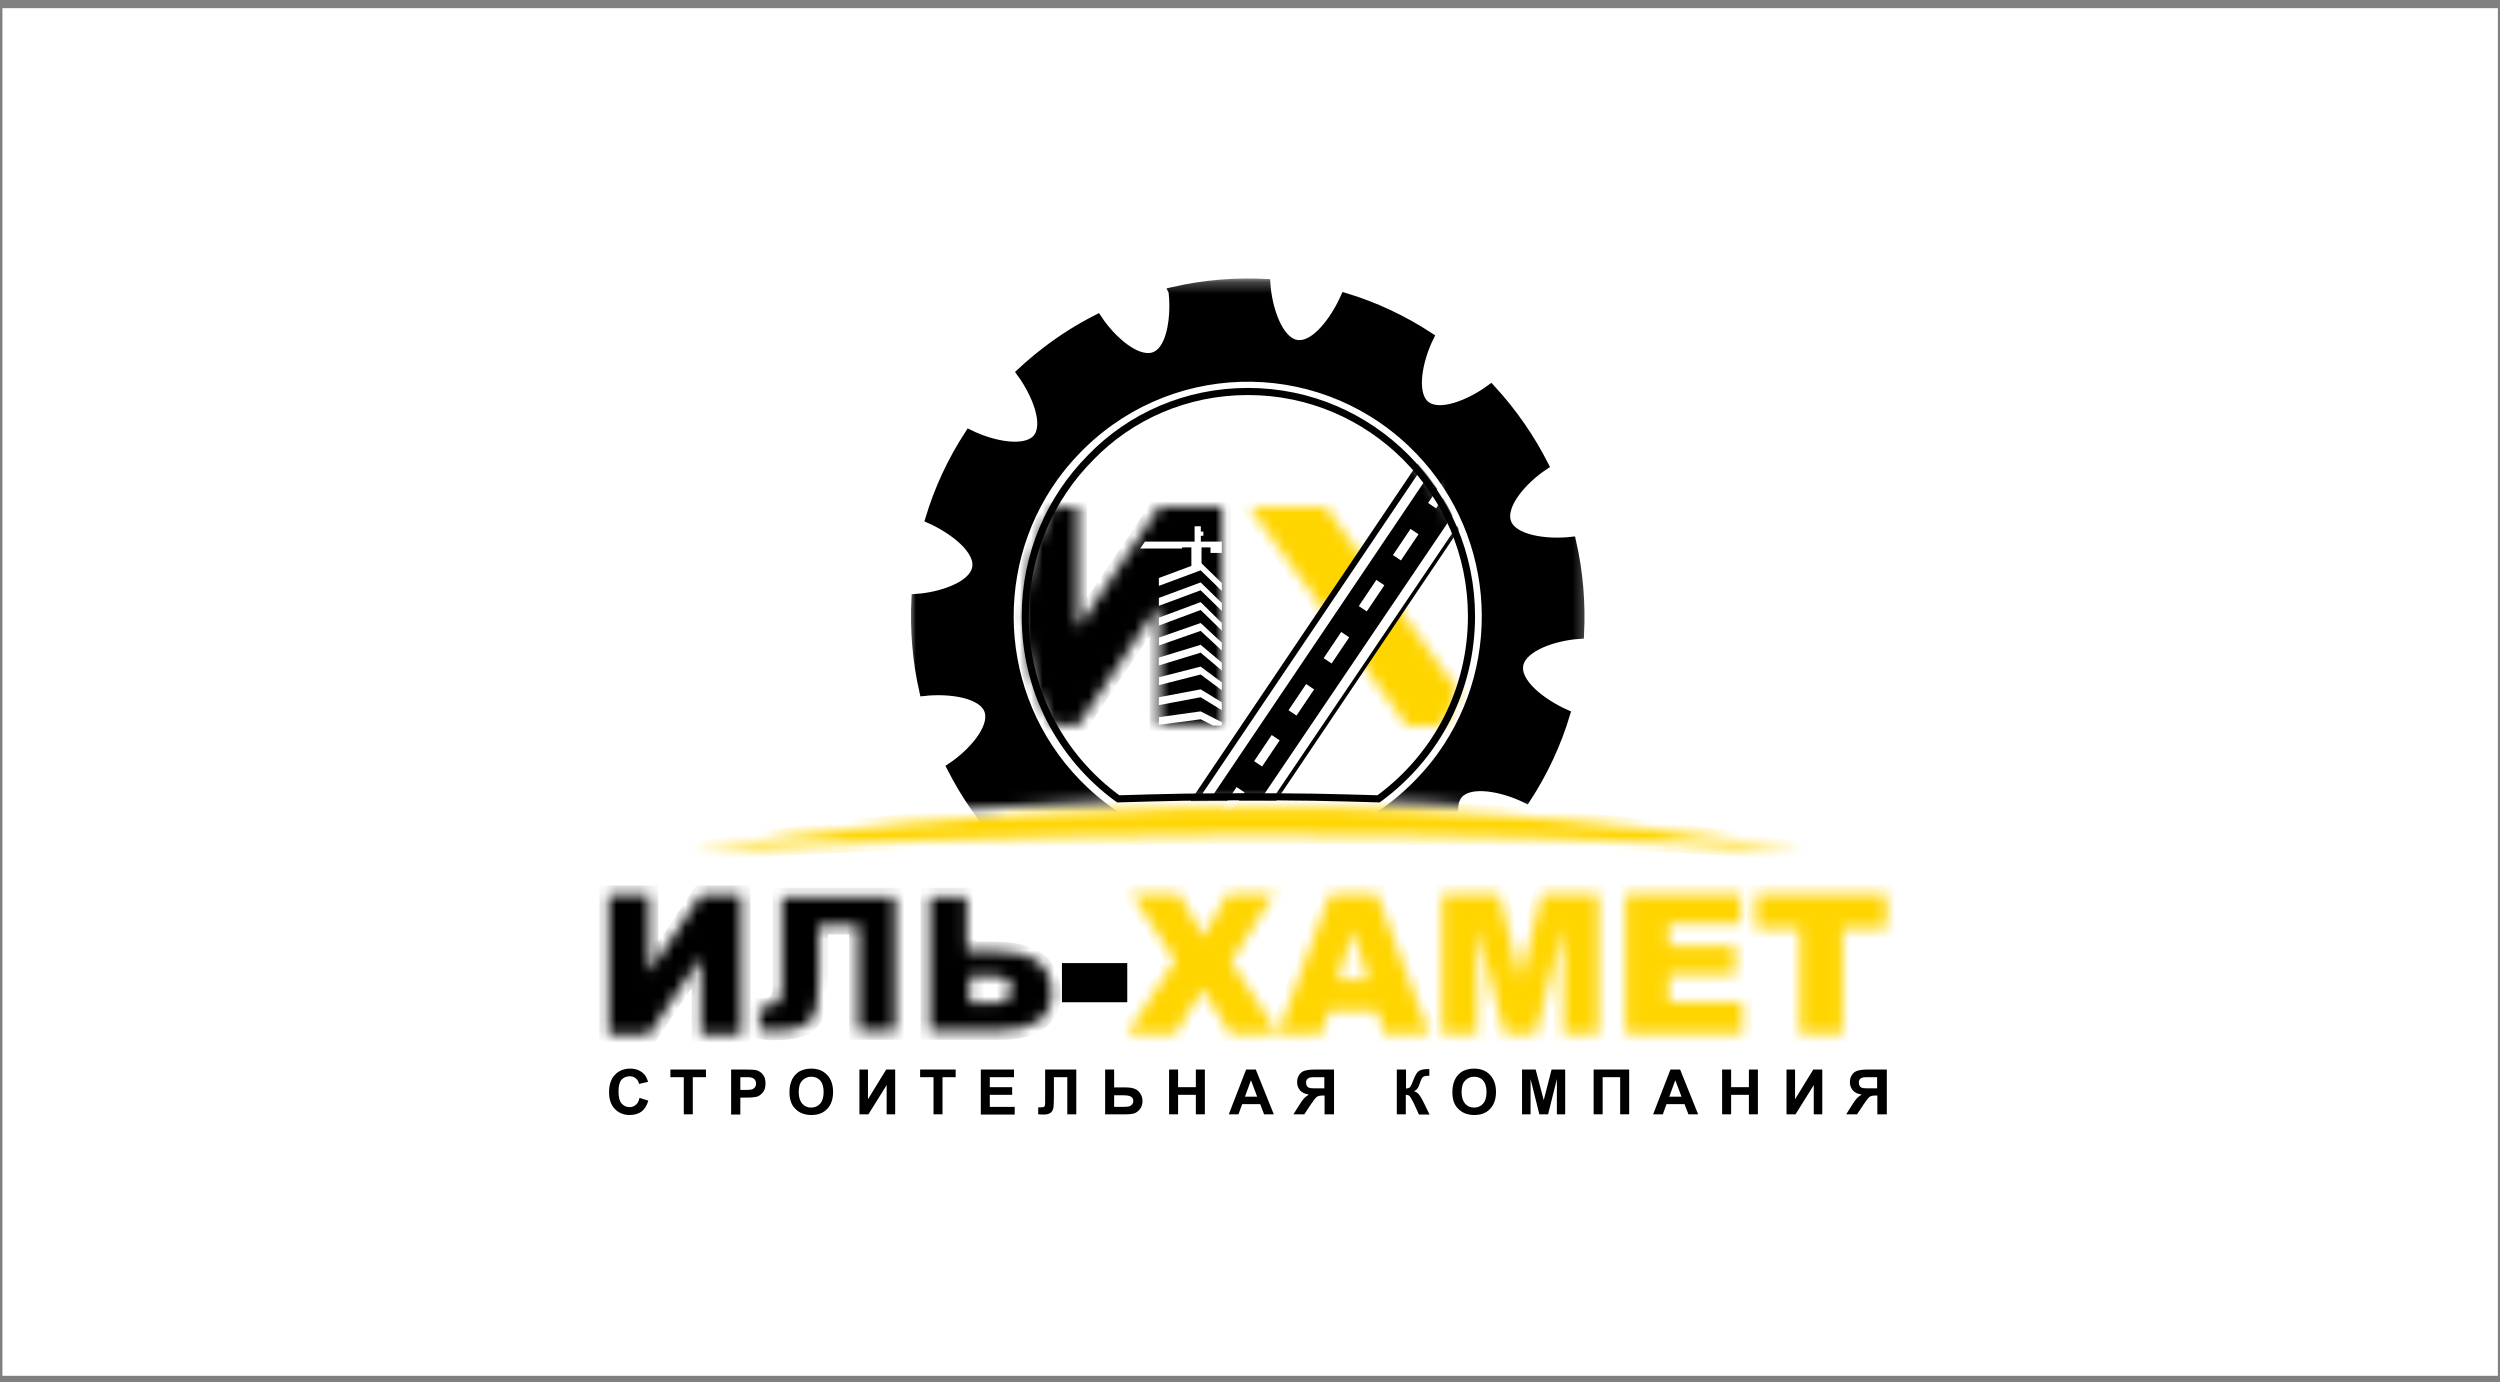 <svg width="217" height="120" viewBox="0 0 217 120" fill="none" xmlns="http://www.w3.org/2000/svg">
<rect x="0" y="0" width="217" height="120" fill="#808080" stroke="none"/>
<rect x="0.211" y="0.71" width="216.604" height="118.71" fill="white"/>
<g clip-path="url(#clip0_811_1892)">
<rect x="-6.871" y="-2.324" width="247.952" height="135.891" fill="white"/>
<mask id="mask0_811_1892" style="mask-type:luminance" maskUnits="userSpaceOnUse" x="-7" y="0" width="249" height="158">
<rect x="-6.871" y="21.676" width="248" height="136" fill="white"/>
<path d="M216.853 0.71H0.207V119.516H216.853V0.71Z" fill="white"/>
</mask>
<g mask="url(#mask0_811_1892)">
<path d="M162.954 93.5H162.333C162.012 93.5 161.812 93.5 161.712 93.52C161.612 93.541 161.532 93.581 161.452 93.662C161.372 93.742 161.351 93.843 161.351 93.984C161.351 94.124 161.392 94.225 161.452 94.306C161.512 94.386 161.612 94.426 161.712 94.447C161.812 94.467 162.032 94.467 162.353 94.467H162.934V93.5H162.954ZM162.954 96.722V95.091H162.794C162.553 95.091 162.373 95.131 162.273 95.212C162.173 95.292 161.992 95.514 161.752 95.876L161.191 96.722H160.25L160.731 95.957C160.911 95.655 161.071 95.453 161.171 95.333C161.291 95.212 161.432 95.111 161.592 95.01C161.231 94.95 160.971 94.829 160.811 94.628C160.651 94.426 160.571 94.205 160.571 93.923C160.571 93.682 160.63 93.48 160.751 93.299C160.871 93.118 161.031 92.997 161.231 92.937C161.432 92.876 161.712 92.836 162.113 92.836H163.775V96.722H162.954Z" fill="black"/>
<path d="M155.811 92.836H155.07V96.722H155.851L157.434 94.185V96.722H158.174V92.836H157.393L155.811 95.413V92.836Z" fill="black"/>
<path d="M149.48 92.836V96.722H150.262V95.031H151.804V96.722H152.585V92.836H151.804V94.366H150.262V92.836H149.48Z" fill="black"/>
<path fill-rule="evenodd" clip-rule="evenodd" d="M147.398 96.722H146.556L146.216 95.836H144.654L144.333 96.722H143.492L144.994 92.836H145.835L147.398 96.722ZM145.956 95.192L145.415 93.762L144.894 95.192H145.956Z" fill="black"/>
<path d="M141.412 92.836H138.328V96.722H139.109V93.5H140.631V96.722H141.412V92.836Z" fill="black"/>
<path d="M132.113 92.836V96.722H132.854V93.662L133.615 96.722H134.376L135.137 93.662V96.722H135.858V92.836H134.677L133.996 95.494L133.295 92.836H132.113Z" fill="black"/>
<path fill-rule="evenodd" clip-rule="evenodd" d="M126.066 94.809C126.066 94.407 126.126 94.085 126.247 93.803C126.327 93.601 126.447 93.42 126.607 93.259C126.767 93.098 126.928 92.977 127.108 92.917C127.348 92.816 127.629 92.756 127.949 92.756C128.53 92.756 128.99 92.937 129.331 93.299C129.671 93.662 129.852 94.145 129.852 94.789C129.852 95.414 129.671 95.917 129.331 96.259C128.99 96.622 128.53 96.783 127.969 96.783C127.388 96.783 126.928 96.602 126.587 96.259C126.227 95.917 126.066 95.434 126.066 94.809ZM126.867 94.789C126.867 95.233 126.968 95.555 127.168 95.796C127.368 96.018 127.629 96.139 127.949 96.139C128.269 96.139 128.53 96.018 128.73 95.796C128.93 95.575 129.03 95.233 129.03 94.789C129.03 94.347 128.93 94.004 128.73 93.783C128.53 93.561 128.269 93.46 127.949 93.46C127.629 93.46 127.368 93.581 127.168 93.803C126.968 94.004 126.867 94.326 126.867 94.789Z" fill="black"/>
<path d="M122.043 92.836H121.262H121.242V96.722H122.023V95.031C122.164 95.031 122.264 95.071 122.324 95.111C122.384 95.172 122.464 95.272 122.564 95.474C122.624 95.575 122.664 95.635 122.664 95.655C122.684 95.695 122.704 95.715 122.704 95.735L123.165 96.742H124.086L123.566 95.675C123.425 95.393 123.305 95.172 123.185 95.031C123.065 94.87 122.925 94.769 122.744 94.729C122.885 94.648 122.985 94.547 123.045 94.467C123.105 94.366 123.165 94.266 123.205 94.125C123.285 93.863 123.365 93.702 123.405 93.621C123.445 93.541 123.505 93.48 123.586 93.44C123.666 93.4 123.786 93.38 123.946 93.38H124.066V92.796H123.946C123.586 92.796 123.325 92.856 123.165 92.957C123.005 93.058 122.844 93.319 122.684 93.742C122.564 94.064 122.464 94.266 122.404 94.346C122.344 94.427 122.224 94.467 122.043 94.487V92.836Z" fill="black"/>
<path fill-rule="evenodd" clip-rule="evenodd" d="M114.973 96.722V95.092H114.813C114.573 95.092 114.392 95.132 114.292 95.212C114.192 95.293 114.012 95.514 113.772 95.877L113.211 96.722H112.27L112.75 95.957C112.93 95.655 113.091 95.454 113.191 95.333C113.311 95.212 113.451 95.112 113.611 95.011C113.251 94.951 112.991 94.83 112.83 94.628C112.67 94.427 112.59 94.206 112.59 93.924C112.59 93.682 112.65 93.481 112.77 93.299C112.89 93.118 113.051 92.997 113.251 92.937C113.451 92.877 113.732 92.836 114.132 92.836H115.794V96.722H114.973ZM114.953 93.501H114.352C114.032 93.501 113.832 93.501 113.732 93.521C113.631 93.541 113.551 93.581 113.471 93.662C113.391 93.742 113.371 93.843 113.371 93.984C113.371 94.125 113.411 94.225 113.471 94.306C113.531 94.387 113.631 94.427 113.732 94.447C113.832 94.467 114.052 94.467 114.372 94.467H114.953V93.501Z" fill="black"/>
<path fill-rule="evenodd" clip-rule="evenodd" d="M110.566 96.722H109.724L109.384 95.836H107.822L107.501 96.722H106.66L108.162 92.836H109.003L110.566 96.722ZM109.124 95.192L108.583 93.763L108.062 95.192H109.124Z" fill="black"/>
<path d="M101.477 92.836V96.722H102.258V95.031H103.8V96.722H104.581V92.836H103.8V94.367H102.258V92.836H101.477Z" fill="black"/>
<path fill-rule="evenodd" clip-rule="evenodd" d="M95.926 92.836H96.707V94.387H97.748C98.249 94.387 98.609 94.507 98.83 94.729C99.05 94.971 99.17 95.232 99.17 95.555C99.17 95.816 99.11 96.038 98.97 96.239C98.83 96.421 98.689 96.541 98.509 96.622C98.329 96.682 98.089 96.722 97.768 96.722H95.926V92.836ZM96.707 96.078H97.468C97.708 96.078 97.888 96.058 97.989 96.038C98.089 96.018 98.169 95.957 98.249 95.877C98.329 95.796 98.369 95.696 98.369 95.575C98.369 95.394 98.309 95.273 98.169 95.192C98.049 95.112 97.828 95.071 97.508 95.071H96.707V96.078Z" fill="black"/>
<path d="M93.422 92.836H90.718V95.071V95.736C90.718 95.897 90.698 96.018 90.638 96.058C90.578 96.098 90.457 96.118 90.297 96.118H90.117V96.722C90.358 96.743 90.518 96.743 90.618 96.743C90.878 96.743 91.079 96.682 91.199 96.581C91.339 96.481 91.399 96.32 91.439 96.138C91.459 95.957 91.479 95.635 91.479 95.152V93.501H92.641V96.722H93.422V92.836Z" fill="black"/>
<path d="M85.133 92.836V96.722V96.743H88.077V96.078H85.914V95.031H87.857V94.367H85.914V93.501H88.017V92.836H85.133Z" fill="black"/>
<path d="M81.029 93.501V96.722H81.81V93.501H82.951V92.836H79.867V93.501H81.029Z" fill="black"/>
<path d="M75.339 92.836H74.598V96.722H75.379L76.961 94.185V96.722H77.702V92.836H76.921L75.339 95.414V92.836Z" fill="black"/>
<path fill-rule="evenodd" clip-rule="evenodd" d="M68.527 94.809C68.527 94.407 68.587 94.085 68.708 93.803C68.788 93.601 68.908 93.42 69.068 93.259C69.228 93.098 69.388 92.977 69.569 92.917C69.809 92.816 70.09 92.756 70.41 92.756C70.991 92.756 71.451 92.937 71.792 93.299C72.132 93.662 72.312 94.145 72.312 94.789C72.312 95.414 72.132 95.917 71.792 96.259C71.451 96.622 70.991 96.783 70.43 96.783C69.849 96.783 69.388 96.602 69.048 96.259C68.688 95.917 68.527 95.434 68.527 94.809ZM69.328 94.789C69.328 95.233 69.429 95.555 69.629 95.796C69.829 96.018 70.09 96.139 70.41 96.139C70.73 96.139 70.991 96.018 71.191 95.796C71.391 95.575 71.491 95.233 71.491 94.789C71.491 94.347 71.391 94.004 71.191 93.783C70.991 93.561 70.73 93.46 70.41 93.46C70.09 93.46 69.829 93.581 69.629 93.803C69.429 94.004 69.328 94.326 69.328 94.789Z" fill="black"/>
<path fill-rule="evenodd" clip-rule="evenodd" d="M63.461 92.836H64.723C65.203 92.836 65.504 92.857 65.664 92.897C65.884 92.957 66.064 93.078 66.225 93.279C66.385 93.481 66.445 93.722 66.445 94.044C66.445 94.286 66.405 94.487 66.325 94.648C66.245 94.81 66.125 94.93 66.004 95.031C65.864 95.132 65.744 95.192 65.604 95.212C65.424 95.252 65.143 95.273 64.783 95.273H64.262V96.743H63.461V92.836ZM64.262 93.501V94.608H64.683C64.983 94.608 65.203 94.588 65.303 94.548C65.404 94.507 65.484 94.447 65.544 94.346C65.604 94.266 65.624 94.165 65.624 94.044C65.624 93.903 65.584 93.783 65.504 93.702C65.424 93.601 65.323 93.561 65.183 93.521C65.083 93.501 64.903 93.501 64.623 93.501H64.262Z" fill="black"/>
<path d="M59.353 93.501V96.722H60.134V93.501H61.276V92.836H58.191V93.501H59.353Z" fill="black"/>
<path d="M56.272 95.534L55.511 95.293C55.451 95.575 55.351 95.776 55.19 95.897C55.03 96.038 54.85 96.098 54.65 96.098C54.349 96.098 54.129 95.977 53.949 95.776C53.768 95.575 53.688 95.212 53.688 94.729C53.688 94.266 53.768 93.924 53.949 93.722C54.129 93.521 54.369 93.42 54.65 93.42C54.87 93.42 55.05 93.481 55.19 93.601C55.331 93.722 55.431 93.883 55.471 94.085L56.252 93.903C56.152 93.581 56.032 93.34 55.851 93.179C55.551 92.897 55.17 92.756 54.69 92.756C54.149 92.756 53.708 92.937 53.368 93.299C53.027 93.662 52.867 94.165 52.867 94.809C52.867 95.434 53.027 95.897 53.368 96.259C53.708 96.602 54.129 96.783 54.65 96.783C55.07 96.783 55.411 96.682 55.691 96.481C55.951 96.279 56.152 95.957 56.272 95.534Z" fill="black"/>
<mask id="mask1_811_1892" style="mask-type:alpha" maskUnits="userSpaceOnUse" x="60" y="70" width="97" height="4">
<path d="M60.02 73.99C79.526 70.164 122.105 67.546 156.612 73.99C130.196 71.614 80.448 72.359 60.02 73.99Z" fill="#FFD500"/>
</mask>
<g mask="url(#mask1_811_1892)">
<path d="M60.02 73.99C79.526 70.164 122.105 67.546 156.612 73.99C130.196 71.614 80.448 72.359 60.02 73.99Z" fill="#FFD500" stroke="#FFD500" stroke-width="1.603" stroke-miterlimit="10"/>
</g>
<mask id="mask2_811_1892" style="mask-type:alpha" maskUnits="userSpaceOnUse" x="78" y="24" width="60" height="47">
<path d="M78.906 24.296H137.754V70.649C119.632 69.102 101.476 68.737 78.906 70.649V24.296Z" fill="#FF0000"/>
</mask>
<g mask="url(#mask2_811_1892)">
<path fill-rule="evenodd" clip-rule="evenodd" d="M90.735 30.559C90.013 31.113 89.313 31.706 88.638 32.337C89.932 34.105 91.11 36.892 89.985 38.117C88.913 39.257 86.087 38.667 84.135 37.701C82.638 40.007 81.495 42.464 80.723 45.032C82.708 45.914 85.153 47.726 84.767 49.373C84.411 50.897 81.671 51.814 79.51 51.955C79.372 54.651 79.6 57.377 80.202 60.01C82.355 59.768 85.384 60.139 85.859 61.734C86.307 63.25 84.395 65.409 82.583 66.611C83.786 68.972 85.321 71.204 87.201 73.246C88.964 71.947 91.743 70.765 92.964 71.893C94.1 72.968 93.511 75.803 92.548 77.761C94.846 79.263 97.296 80.409 99.855 81.182C99.888 81.107 99.922 81.032 99.957 80.956C100.505 79.786 101.35 78.502 102.276 77.744C102.891 77.244 103.542 76.977 104.165 77.126C105.684 77.483 106.597 80.232 106.738 82.399C107.336 82.43 107.935 82.442 108.534 82.437C109.253 82.431 109.972 82.398 110.69 82.337C112.057 82.223 113.419 82.013 114.768 81.704C114.768 81.701 114.768 81.699 114.767 81.697C114.769 81.696 114.77 81.696 114.771 81.696C114.596 80.124 114.744 78.086 115.452 76.91C115.716 76.474 116.057 76.158 116.488 76.029C118 75.579 120.152 77.497 121.35 79.314C122.932 78.508 124.443 77.562 125.87 76.451C126.592 75.896 127.293 75.303 127.968 74.672C126.673 72.904 125.495 70.117 126.62 68.893C127.692 67.753 130.518 68.343 132.47 69.309C133.968 67.003 135.111 64.546 135.883 61.978C133.897 61.096 131.452 59.283 131.838 57.636C132.194 56.113 134.934 55.196 137.096 55.054C137.233 52.359 137.006 49.633 136.404 47C134.251 47.241 131.222 46.87 130.747 45.276C130.298 43.759 132.211 41.6 134.022 40.399C132.819 38.038 131.285 35.805 129.404 33.764C127.641 35.063 124.863 36.245 123.642 35.117C122.506 34.041 123.094 31.207 124.058 29.249C121.759 27.747 119.309 26.601 116.75 25.827C116.717 25.902 116.683 25.977 116.648 26.053C116.1 27.223 115.255 28.507 114.329 29.265C113.714 29.765 113.063 30.032 112.44 29.883C110.922 29.526 110.008 26.778 109.868 24.61C109.269 24.579 108.67 24.567 108.071 24.573C107.352 24.578 106.633 24.612 105.916 24.672C104.548 24.787 103.186 24.997 101.837 25.306C101.838 25.308 101.838 25.311 101.838 25.313C101.837 25.313 101.836 25.313 101.835 25.314C102.01 26.886 101.861 28.924 101.154 30.1C100.89 30.535 100.548 30.851 100.117 30.98C98.606 31.43 96.454 29.512 95.256 27.696C93.674 28.501 92.162 29.448 90.735 30.559ZM91.497 41.349C85.483 49.693 86.44 61.413 94.122 68.647C102.463 76.503 115.567 76.086 123.4 67.718C124.022 67.065 124.585 66.38 125.108 65.661C131.123 57.317 130.166 45.597 122.484 38.362C114.142 30.507 101.038 30.923 93.205 39.291C92.583 39.944 92.02 40.63 91.497 41.349Z" fill="black" stroke="black" stroke-width="0.802" stroke-miterlimit="10"/>
</g>
<mask id="mask3_811_1892" style="mask-type:alpha" maskUnits="userSpaceOnUse" x="108" y="44" width="19" height="19">
<path d="M115.094 44.029H108.465L122.104 62.976H125.268C125.789 62.03 126.229 61.043 126.59 60.016L115.094 44.029Z" fill="#FFD500"/>
</mask>
<g mask="url(#mask3_811_1892)">
<path d="M115.094 44.029H108.465L122.104 62.976H125.268C125.789 62.03 126.229 61.043 126.59 60.016L115.094 44.029Z" fill="#FFD500" stroke="#FFD500" stroke-width="1.603"/>
</g>
<mask id="mask4_811_1892" style="mask-type:alpha" maskUnits="userSpaceOnUse" x="88" y="33" width="41" height="37">
<path d="M108.315 33.981C113.662 33.981 118.509 36.156 122.034 39.7C125.538 43.223 127.721 48.096 127.721 53.492C127.721 56.673 126.96 59.694 125.618 62.352C124.216 65.11 122.174 67.486 119.71 69.298L119.65 69.338H119.59C117.748 69.278 115.885 69.238 114.003 69.197C112.18 69.177 110.277 69.157 108.355 69.157C106.412 69.157 104.53 69.177 102.707 69.197C100.825 69.238 98.962 69.278 97.119 69.338H97.059L96.999 69.298C94.516 67.486 92.493 65.11 91.091 62.352C89.749 59.694 88.988 56.694 88.988 53.492C88.988 48.116 91.151 43.243 94.676 39.7C98.101 36.156 102.947 33.981 108.315 33.981Z" fill="black" stroke="black" stroke-width="0.617" stroke-miterlimit="10"/>
</mask>
<g mask="url(#mask4_811_1892)">
<path fill-rule="evenodd" clip-rule="evenodd" d="M123.1 40.888C124.362 42.398 125.424 44.089 126.185 45.922L110.563 69.117L104.074 69.137L123.1 40.888Z" fill="black" stroke="black" stroke-width="0.802" stroke-miterlimit="10"/>
<path d="M123.416 41.371L104.73 69.097" stroke="white" stroke-width="0.833" stroke-miterlimit="10"/>
<path d="M126.462 44.937L110.055 69.204" stroke="white" stroke-width="0.833" stroke-miterlimit="10"/>
<path d="M116.764 55.088L115.238 57.359" stroke="white" stroke-width="0.833" stroke-miterlimit="10"/>
<path d="M119.815 50.568L118.289 52.839" stroke="white" stroke-width="0.833" stroke-miterlimit="10"/>
<path d="M122.78 46.142L121.254 48.413" stroke="white" stroke-width="0.833" stroke-miterlimit="10"/>
<path d="M125.83 41.621L124.305 43.892" stroke="white" stroke-width="0.833" stroke-miterlimit="10"/>
<path d="M128.815 37.2L127.289 39.47" stroke="white" stroke-width="0.833" stroke-miterlimit="10"/>
<path d="M107.682 68.551L106.156 70.822" stroke="white" stroke-width="0.833" stroke-miterlimit="10"/>
<path d="M110.729 64.031L109.203 66.302" stroke="white" stroke-width="0.833" stroke-miterlimit="10"/>
<path d="M113.717 59.609L112.191 61.88" stroke="white" stroke-width="0.833" stroke-miterlimit="10"/>
</g>
<mask id="mask5_811_1892" style="mask-type:alpha" maskUnits="userSpaceOnUse" x="88" y="44" width="19" height="19">
<path d="M106.058 44.029H100.61L93.561 54.519V44.029H91.358C89.795 46.828 88.914 50.069 88.914 53.492C88.914 56.915 89.795 60.157 91.358 62.956H93.581L100.59 52.546V62.956H106.058V44.029Z" fill="black"/>
</mask>
<g mask="url(#mask5_811_1892)">
<path d="M106.058 44.029H100.61L93.561 54.519V44.029H91.358C89.795 46.828 88.914 50.069 88.914 53.492C88.914 56.915 89.795 60.157 91.358 62.956H93.581L100.59 52.546V62.956H106.058V44.029Z" fill="black" stroke="black" stroke-width="1.603" stroke-miterlimit="10"/>
</g>
<path fill-rule="evenodd" clip-rule="evenodd" d="M103.411 49.506L104.292 49.284V47.613V47.512H105.073V47.613V47.996H106.055V47.613V47.009H104.232V46.506H104.452V46.143H104.232V45.68H103.691V47.009H103.411H99.385L98.965 47.613H102.61V47.512H103.411V47.613V49.506Z" fill="white"/>
<path fill-rule="evenodd" clip-rule="evenodd" d="M100.59 50.17L104.215 48.821L106.057 50.613V51.297L104.215 49.505L100.59 50.854V50.17Z" fill="white"/>
<path fill-rule="evenodd" clip-rule="evenodd" d="M100.59 51.901L104.215 50.553L106.057 52.345V53.029L104.215 51.237L100.59 52.586V51.901Z" fill="white"/>
<path fill-rule="evenodd" clip-rule="evenodd" d="M100.59 53.613L104.215 52.264L106.057 54.076V54.741L104.215 52.949L100.59 54.298V53.613Z" fill="white"/>
<path fill-rule="evenodd" clip-rule="evenodd" d="M100.59 55.345L104.215 54.076L106.057 55.788V56.472L104.215 54.761L100.59 56.029V55.345Z" fill="white"/>
<path fill-rule="evenodd" clip-rule="evenodd" d="M100.59 57.076L104.215 55.969L106.057 57.519V58.204L104.215 56.653L100.59 57.761V57.076Z" fill="white"/>
<path fill-rule="evenodd" clip-rule="evenodd" d="M100.59 58.788L104.215 57.861L106.057 59.23V59.915L104.215 58.546L100.59 59.472V58.788Z" fill="white"/>
<path fill-rule="evenodd" clip-rule="evenodd" d="M100.59 60.52L104.215 59.835L106.057 60.963V61.647L104.215 60.52L100.59 61.204V60.52Z" fill="white"/>
<path fill-rule="evenodd" clip-rule="evenodd" d="M100.59 62.251L104.215 61.747L106.057 62.694V62.976H105.296L104.215 62.432L100.59 62.915V62.251Z" fill="white"/>
<mask id="mask6_811_1892" style="mask-type:alpha" maskUnits="userSpaceOnUse" x="52" y="77" width="13" height="13">
<path d="M64.34 77.654V89.776H60.835V83.131L56.349 89.776H52.824V77.654H56.349V84.359L60.855 77.654H64.34Z" fill="black"/>
</mask>
<g mask="url(#mask6_811_1892)">
<path d="M64.34 77.654V89.776H60.835V83.131L56.349 89.776H52.824V77.654H56.349V84.359L60.855 77.654H64.34Z" fill="black" stroke="black" stroke-width="1.603" stroke-miterlimit="10"/>
</g>
<mask id="mask7_811_1892" style="mask-type:alpha" maskUnits="userSpaceOnUse" x="65" y="77" width="13" height="13">
<path d="M67.067 89.494C66.747 89.494 66.366 89.454 65.926 89.393V87.42H66.226C66.807 87.42 67.228 87.279 67.488 86.997C67.748 86.715 67.868 86.252 67.868 85.588V77.856H77.702V89.454H74.498V80.312H71.073V84.299C71.073 85.809 70.993 86.916 70.832 87.621C70.692 88.265 70.352 88.729 69.831 89.031C69.27 89.353 68.349 89.494 67.067 89.494Z" fill="black"/>
</mask>
<g mask="url(#mask7_811_1892)">
<path d="M67.067 89.494C66.747 89.494 66.366 89.454 65.926 89.393V87.42H66.226C66.807 87.42 67.228 87.279 67.488 86.997C67.748 86.715 67.868 86.252 67.868 85.588V77.856H77.702V89.454H74.498V80.312H71.073V84.299C71.073 85.809 70.993 86.916 70.832 87.621C70.692 88.265 70.352 88.729 69.831 89.031C69.27 89.353 68.349 89.494 67.067 89.494Z" fill="black" stroke="black" stroke-width="1.603"/>
</g>
<path d="M97.445 83.997H92.578V86.594H97.445V83.997Z" fill="black" stroke="black" stroke-width="0.802" stroke-miterlimit="10"/>
<mask id="mask8_811_1892" style="mask-type:alpha" maskUnits="userSpaceOnUse" x="80" y="77" width="12" height="13">
<path fill-rule="evenodd" clip-rule="evenodd" d="M80.707 77.856V89.454H86.856C88.297 89.454 89.419 89.171 90.18 88.608C90.921 88.064 91.281 87.299 91.281 86.252C91.281 84.963 90.881 84.057 90.06 83.453C89.219 82.829 87.917 82.527 86.154 82.527H83.911V77.856H80.707ZM86.055 87.098H84.152V84.722H86.055C87.216 84.722 87.797 85.084 87.797 85.829C87.797 86.675 87.216 87.098 86.055 87.098Z" fill="black"/>
</mask>
<g mask="url(#mask8_811_1892)">
<path d="M84.148 87.098H86.051C87.213 87.098 87.793 86.675 87.793 85.829C87.793 85.085 87.213 84.722 86.051 84.722H84.148V87.098Z" stroke="black" stroke-width="1.603"/>
<path d="M80.707 89.454V77.856H83.911V82.527H86.154C87.917 82.527 89.219 82.829 90.06 83.453C90.881 84.057 91.281 84.963 91.281 86.252C91.281 87.299 90.921 88.064 90.18 88.608C89.419 89.171 88.297 89.454 86.856 89.454H80.707Z" fill="black" stroke="black" stroke-width="1.603"/>
</g>
<mask id="mask9_811_1892" style="mask-type:alpha" maskUnits="userSpaceOnUse" x="97" y="77" width="14" height="13">
<path d="M98.232 77.594H102.338L104.461 81.319L106.543 77.594H110.589L106.844 83.474L110.949 89.715H106.764L104.4 85.829L102.017 89.715H97.852L102.017 83.393L98.232 77.594Z" fill="#FFD500"/>
</mask>
<g mask="url(#mask9_811_1892)">
<path d="M98.232 77.594H102.338L104.461 81.319L106.543 77.594H110.589L106.844 83.474L110.949 89.715H106.764L104.4 85.829L102.017 89.715H97.852L102.017 83.393L98.232 77.594Z" fill="#FFD500" stroke="#FFD500" stroke-width="1.603"/>
</g>
<mask id="mask10_811_1892" style="mask-type:alpha" maskUnits="userSpaceOnUse" x="110" y="77" width="15" height="13">
<path d="M118.764 85.084L117.442 80.735L116.121 85.084H118.764ZM119.565 87.722H115.34L114.739 89.715H110.934L115.46 77.594H119.525L124.031 89.715H120.126L119.565 87.722Z" fill="#FFD500"/>
</mask>
<g mask="url(#mask10_811_1892)">
<path d="M119.565 87.722H115.34L114.739 89.715H110.934L115.46 77.594H119.525L124.031 89.715H120.126L119.565 87.722Z" fill="#FFD500" stroke="#FFD500" stroke-width="1.603"/>
<path d="M118.769 85.084L117.447 80.735L116.125 85.084H118.769Z" stroke="#FFD500" stroke-width="1.603"/>
</g>
<mask id="mask11_811_1892" style="mask-type:alpha" maskUnits="userSpaceOnUse" x="125" y="77" width="14" height="13">
<path d="M125.18 77.594H130.107L131.969 84.963L133.852 77.594H138.738V89.715H135.694V80.473L133.331 89.715H130.587L128.224 80.473V89.715H125.18V77.594Z" fill="#FFD500"/>
</mask>
<g mask="url(#mask11_811_1892)">
<path d="M125.18 77.594H130.107L131.969 84.963L133.852 77.594H138.738V89.715H135.694V80.473L133.331 89.715H130.587L128.224 80.473V89.715H125.18V77.594Z" fill="#FFD500" stroke="#FFD500" stroke-width="1.603"/>
</g>
<mask id="mask12_811_1892" style="mask-type:alpha" maskUnits="userSpaceOnUse" x="141" y="77" width="11" height="13">
<path d="M141.102 77.594H151.075V80.191H144.847V82.124H150.615V84.581H144.847V86.977H151.255V89.715H141.102V77.594Z" fill="#FFD500"/>
</mask>
<g mask="url(#mask12_811_1892)">
<path d="M141.102 77.594H151.075V80.191H144.847V82.124H150.615V84.581H144.847V86.977H151.255V89.715H141.102V77.594Z" fill="#FFD500" stroke="#FFD500" stroke-width="1.603"/>
</g>
<mask id="mask13_811_1892" style="mask-type:alpha" maskUnits="userSpaceOnUse" x="152" y="77" width="12" height="13">
<path d="M152.418 77.594H163.734V80.594H159.948V89.715H156.223V80.594H152.418V77.594Z" fill="#FFD500"/>
</mask>
<g mask="url(#mask13_811_1892)">
<path d="M152.418 77.594H163.734V80.594H159.948V89.715H156.223V80.594H152.418V77.594Z" fill="#FFD500" stroke="#FFD500" stroke-width="1.603"/>
</g>
<path d="M108.319 33.981C113.666 33.981 118.513 36.156 122.037 39.7C125.542 43.223 127.725 48.096 127.725 53.492C127.725 56.673 126.964 59.694 125.622 62.352C124.22 65.11 122.178 67.486 119.714 69.298L119.654 69.338H119.594C117.752 69.278 115.889 69.238 114.006 69.197C112.184 69.177 110.281 69.157 108.359 69.157C106.416 69.157 104.533 69.177 102.711 69.197C100.828 69.238 98.966 69.278 97.123 69.338H97.063L97.003 69.298C94.52 67.486 92.497 65.11 91.095 62.352C89.753 59.694 88.992 56.694 88.992 53.492C88.992 48.116 91.155 43.243 94.68 39.7C98.105 36.156 102.951 33.981 108.319 33.981Z" stroke="black" stroke-width="0.617" stroke-miterlimit="10"/>
</g>
</g>
<defs>
<clipPath id="clip0_811_1892">
<rect width="117.932" height="76.874" fill="white" transform="translate(49.129 21.676)"/>
</clipPath>
</defs>
</svg>
